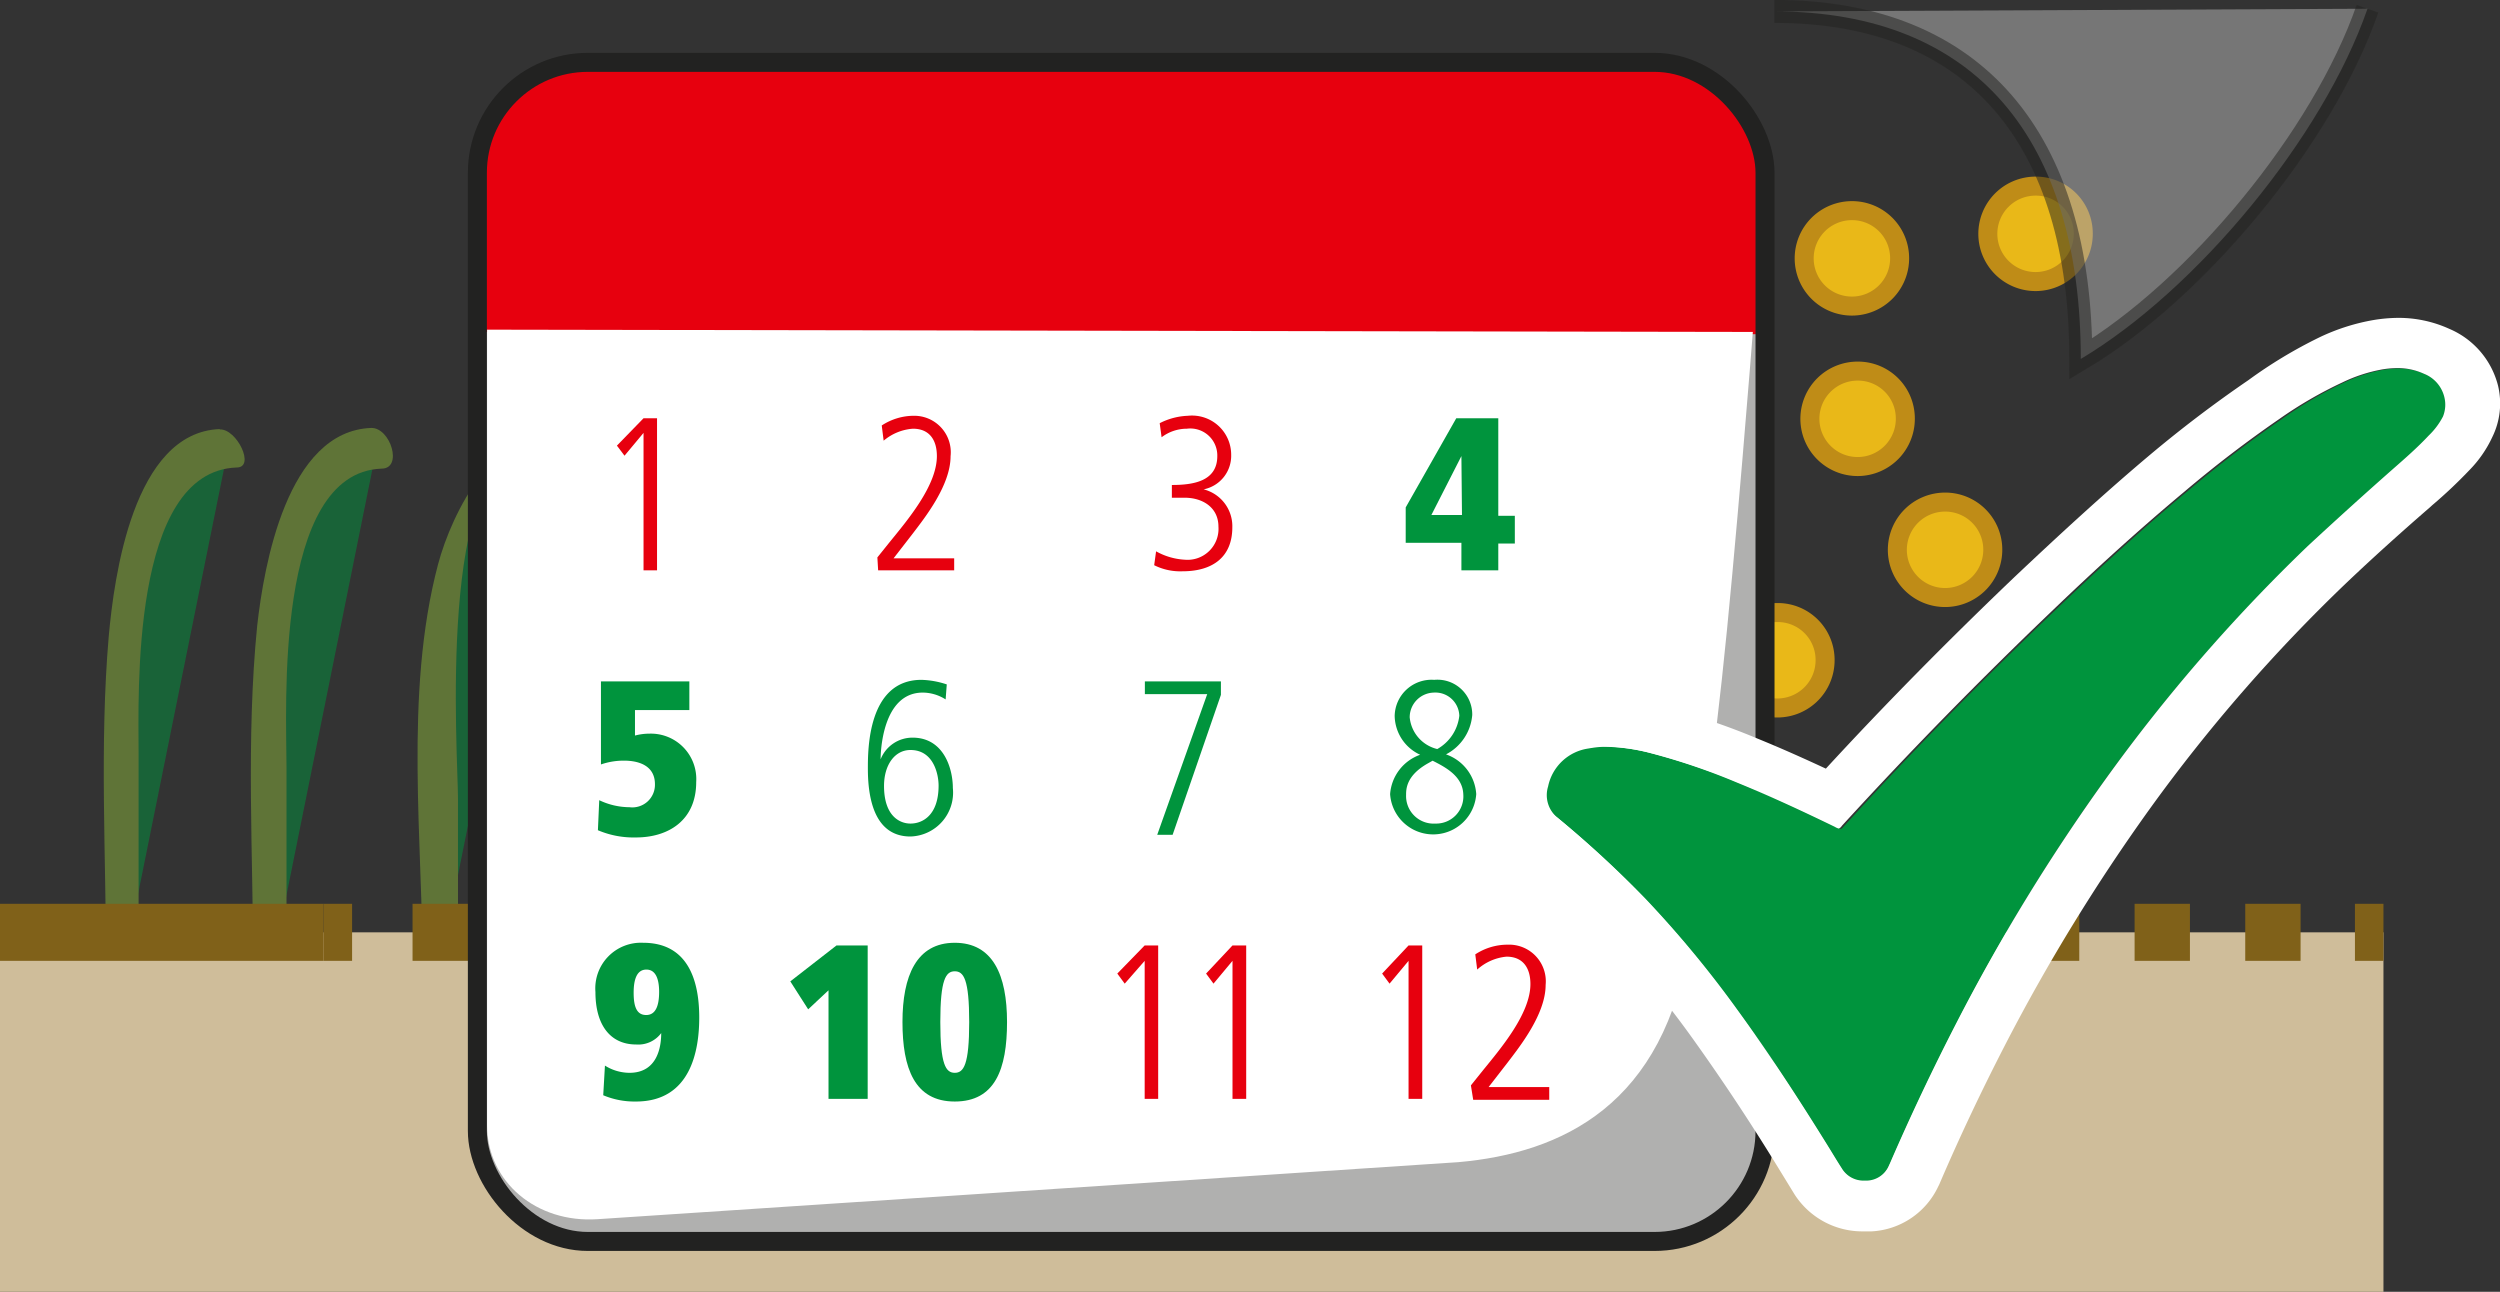 <svg xmlns="http://www.w3.org/2000/svg" viewBox="0 0 131.5 67.95"><rect x="0" y="0" width="131.5" height="67.95" fill="#333333" stroke="none"/><defs><style>.cls-1{fill:#e9b818;stroke:#bf8c17;}.cls-2{fill:#bababa;stroke-width:1.21px;}.cls-15,.cls-2{stroke:#222221;}.cls-2,.cls-3{opacity:0.5;}.cls-4{fill:#00943d;}.cls-5{fill:#8bb53c;}.cls-6{fill:#cfbd9a;}.cls-11,.cls-7{fill:#e2d5c1;}.cls-10,.cls-15,.cls-8,.cls-9{fill:none;}.cls-10,.cls-11,.cls-8,.cls-9{stroke:#806119;stroke-width:3px;}.cls-9{stroke-dasharray:2.91 2.91;}.cls-10{stroke-dasharray:3.18 3.18;}.cls-12{fill:#b0b0af;}.cls-13{fill:#e7000e;}.cls-14{fill:#fff;}.cls-15{stroke-linecap:round;stroke-miterlimit:10;}</style></defs><title>Element 2</title><g id="Ebene_2" data-name="Ebene 2"><g id="Ebene_2-2" data-name="Ebene 2"><path class="cls-1" d="M88.06,36.13a2.51,2.51,0,1,1-2.51-2.48A2.5,2.5,0,0,1,88.06,36.13Z"/><path class="cls-1" d="M53.11,38.61a2.51,2.51,0,1,1-2.51-2.48A2.49,2.49,0,0,1,53.11,38.61Z"/><path class="cls-1" d="M104.82,28.89a2.51,2.51,0,1,1-2.51-2.48A2.5,2.5,0,0,1,104.82,28.89Z"/><path class="cls-1" d="M99.92,13.57a2.51,2.51,0,1,1-2.5-2.49A2.5,2.5,0,0,1,99.92,13.57Z"/><path class="cls-1" d="M91.71,27.24a2.51,2.51,0,1,1-2.51-2.49A2.49,2.49,0,0,1,91.71,27.24Z"/><path class="cls-1" d="M100.22,22a2.51,2.51,0,1,1-2.51-2.48A2.49,2.49,0,0,1,100.22,22Z"/><path class="cls-1" d="M96,34.7a2.51,2.51,0,1,1-2.5-2.48A2.49,2.49,0,0,1,96,34.7Z"/><path class="cls-1" d="M35.87,38.61a2.51,2.51,0,1,1-2.51-2.48A2.5,2.5,0,0,1,35.87,38.61Z"/><path class="cls-1" d="M107.3,42.94a2.51,2.51,0,1,1-2.51-2.48A2.5,2.5,0,0,1,107.3,42.94Z"/><path class="cls-1" d="M82.14,42.94a2.51,2.51,0,1,1-2.5-2.49A2.5,2.5,0,0,1,82.14,42.94Z"/><path class="cls-1" d="M43.15,43.1a2.51,2.51,0,1,1-2.51-2.49A2.5,2.5,0,0,1,43.15,43.1Z"/><path class="cls-1" d="M96.3,42.94a2.51,2.51,0,1,1-2.5-2.48A2.5,2.5,0,0,1,96.3,42.94Z"/><path class="cls-1" d="M109.58,12.27a2.51,2.51,0,1,1-2.51-2.48A2.49,2.49,0,0,1,109.58,12.27Z"/><path class="cls-2" d="M93.33.6c10.63,0,16.12,6.77,16.12,18.28,6.1-3.64,12.73-11.65,15.08-18.42"/><g class="cls-3"><path class="cls-4" d="M28.73,23s-5.57,0-5.57,13.8V50.64"/><path class="cls-5" d="M29.6,22.37c-3.54.13-5.81,4.51-6.56,7.32-1.8,6.82-.8,14.57-.8,21.59,0-.11,1.85-.66,1.85-1.28V42c0-2.29-1.14-18.12,3.78-18.3.62,0,1.65-1.32,1.73-1.32Z"/></g><g class="cls-3"><path class="cls-4" d="M19.81,23.58s-5.57,0-5.57,13.8V51.19"/><path class="cls-5" d="M19.53,22.51c-4.44.16-5.65,7.28-6,10.39-.6,6-.21,12.08-.21,18.08,0,1.12,1.75,1.89,1.75.42V40.32c0-3-.66-15.46,5-15.67,1.14,0,.47-2.18-.56-2.14Z"/></g><g class="cls-3"><path class="cls-4" d="M12,23.58s-5.58,0-5.58,13.8V51.19"/><path class="cls-5" d="M11.56,22.57C7,22.74,6,30.38,5.72,33.47c-.49,5.72-.14,11.58-.14,17.33,0,.89,1.71,2.12,1.71.78,0-4,0-7.95,0-11.93,0-3.06-.43-14.86,5.16-15.06,1,0,0-2.05-.89-2Z"/></g><rect class="cls-6" y="49.04" width="125.37" height="18.91"/><line class="cls-7" x1="61.31" y1="49.04" x2="125.37" y2="49.04"/><line class="cls-8" x1="61.31" y1="49.04" x2="62.81" y2="49.04"/><line class="cls-9" x1="65.72" y1="49.04" x2="122.42" y2="49.04"/><line class="cls-8" x1="123.87" y1="49.04" x2="125.37" y2="49.04"/><line class="cls-7" x1="17.02" y1="49.04" x2="61.31" y2="49.04"/><line class="cls-8" x1="17.02" y1="49.04" x2="18.52" y2="49.04"/><line class="cls-10" x1="21.7" y1="49.04" x2="58.22" y2="49.04"/><line class="cls-8" x1="59.81" y1="49.04" x2="61.31" y2="49.04"/><line class="cls-11" y1="49.04" x2="17.02" y2="49.04"/><path class="cls-12" d="M92.84,17.4V59.49A5.81,5.81,0,0,1,87,65.3H30.93a5.82,5.82,0,0,1-5.82-5.81V17.28"/><path class="cls-13" d="M25.11,17.46V9.1a5.83,5.83,0,0,1,5.82-5.82H87A5.82,5.82,0,0,1,92.84,9.1v8.48"/><path class="cls-14" d="M25.62,17.34V59.18c0,3,2.61,5.16,5.8,4.95l45.29-3c5.43-.48,10.88-3,12.16-11.68,0,0,1-7.35,1.7-13.72S92.2,17.46,92.2,17.46"/><path class="cls-13" d="M33.85,22h.71V30h-.71V22.77l-1,1.2-.4-.53Z"/><path class="cls-13" d="M46.15,29.32l.61-.76c.94-1.16,2.52-3,2.52-4.57,0-.82-.37-1.44-1.26-1.44a2.67,2.67,0,0,0-1.54.63l-.1-.8a3.08,3.08,0,0,1,1.7-.51A1.92,1.92,0,0,1,50,24c0,1.53-1.36,3.24-2,4.08l-1,1.29h3.19V30h-4Z"/><path class="cls-13" d="M60.81,29a3.47,3.47,0,0,0,1.5.44,1.63,1.63,0,0,0,1.78-1.74c0-1-.82-1.52-1.78-1.52h-.67v-.67c1.12,0,2.39-.19,2.39-1.52a1.42,1.42,0,0,0-1.6-1.44A2.2,2.2,0,0,0,61.1,23L61,22.26a3.54,3.54,0,0,1,1.48-.39,2.06,2.06,0,0,1,2.28,2.05,1.8,1.8,0,0,1-1.45,1.82v0a2,2,0,0,1,1.51,2c0,1.53-1,2.31-2.62,2.31a3.07,3.07,0,0,1-1.49-.32Z"/><path class="cls-4" d="M76.87,28.55H73.94V26.69L76.6,22h2.21v5.13h.87v1.46h-.87V30H76.87Zm0-4.56h0l-1.58,3.1h1.61Z"/><path class="cls-4" d="M31.52,42.09a3.73,3.73,0,0,0,1.59.37,1.19,1.19,0,0,0,1.34-1.21c0-.93-.77-1.24-1.63-1.24a3.66,3.66,0,0,0-1.21.2V35.84h4.65v1.51H33.4v1.34a3,3,0,0,1,.76-.1,2.39,2.39,0,0,1,2.46,2.55c0,2-1.45,2.91-3.17,2.91a4.8,4.8,0,0,1-2-.38Z"/><path class="cls-4" d="M49.74,36.79a2.26,2.26,0,0,0-1.2-.36c-2.14,0-2.22,3.16-2.22,3.51h0A1.8,1.8,0,0,1,48,38.8c1.65,0,2.12,1.64,2.12,2.65A2.31,2.31,0,0,1,47.89,44c-2,0-2.24-2.24-2.24-3.58,0-1,0-4.66,2.82-4.66A4.57,4.57,0,0,1,49.8,36Zm-1.85,6.53c.65,0,1.48-.45,1.48-2,0-.57-.25-1.87-1.48-1.87-.83,0-1.39.79-1.39,1.89C46.5,42.94,47.34,43.32,47.89,43.32Z"/><path class="cls-4" d="M60.22,35.84h4v.71l-2.54,7.36h-.81l2.63-7.4H60.22Z"/><path class="cls-4" d="M73.36,37.65a1.94,1.94,0,0,1,2.08-1.89,1.83,1.83,0,0,1,2,1.85,2.57,2.57,0,0,1-1.38,2.07,2.37,2.37,0,0,1,1.59,2.09,2.27,2.27,0,0,1-4.53,0A2.38,2.38,0,0,1,74.7,39.7,2.29,2.29,0,0,1,73.36,37.65Zm2,2.36-.23.13c-1.17.65-1.17,1.37-1.17,1.69a1.45,1.45,0,0,0,1.54,1.49,1.43,1.43,0,0,0,1.47-1.53C76.94,40.81,76,40.34,75.33,40Zm.09-3.58a1.3,1.3,0,0,0-1.3,1.3,1.9,1.9,0,0,0,1.45,1.67,2.3,2.3,0,0,0,1.16-1.75A1.26,1.26,0,0,0,75.42,36.43Z"/><path class="cls-4" d="M31.82,56.05a2.44,2.44,0,0,0,1.29.38c1.48,0,1.67-1.38,1.67-2.09h0a1.5,1.5,0,0,1-1.32.6c-1.34,0-2.14-1-2.14-2.76a2.4,2.4,0,0,1,2.51-2.59c2.37,0,2.95,2,2.95,3.93,0,1.73-.44,4.42-3.33,4.42a4.23,4.23,0,0,1-1.72-.33ZM34,51c-.5,0-.67.51-.67,1.22s.15,1.17.66,1.17.68-.51.68-1.22S34.47,51,34,51Z"/><path class="cls-4" d="M43.58,52.09l-1.07,1-.94-1.47L44,49.73h1.64V57.8H43.58Z"/><path class="cls-4" d="M50.22,49.59c2,0,2.75,1.69,2.75,4.17s-.63,4.18-2.75,4.18-2.75-1.76-2.75-4.18S48.2,49.59,50.22,49.59Zm0,6.84c.47,0,.76-.42.76-2.67s-.29-2.67-.76-2.67-.76.43-.76,2.67S49.75,56.43,50.22,56.43Z"/><path class="cls-13" d="M60.21,49.73h.71V57.8h-.71V50.54l-1.05,1.2-.39-.53Z"/><path class="cls-13" d="M64.83,49.73h.72V57.8h-.72V50.54l-1,1.2-.39-.53Z"/><path class="cls-13" d="M74.09,49.73h.72V57.8h-.72V50.54l-1,1.2-.39-.53Z"/><path class="cls-13" d="M77.37,57.09l.61-.76c.94-1.16,2.52-3,2.52-4.57,0-.82-.37-1.44-1.26-1.44A2.67,2.67,0,0,0,77.7,51l-.1-.8a3.08,3.08,0,0,1,1.7-.51,1.93,1.93,0,0,1,2,2.12c0,1.53-1.36,3.24-2,4.08l-1,1.29h3.19v.67h-4Z"/><rect class="cls-15" x="25.11" y="3.28" width="67.73" height="62.02" rx="5.81" ry="5.81"/></g><g id="Hilfslinien"><path class="cls-4" d="M127.56,19.68a3.34,3.34,0,0,0-1.41-.3,5.14,5.14,0,0,0-.78.07,8.16,8.16,0,0,0-2.11.69A21.78,21.78,0,0,0,120,22.06a62.75,62.75,0,0,0-5,3.83c-2.41,2-4.73,4.14-7,6.31q-5.72,5.46-11,11.25c-.1.11-.13.15-.18.15a.79.79,0,0,1-.2-.09c-1.71-.83-3.43-1.63-5.2-2.35a33.71,33.71,0,0,0-4.51-1.53,10.47,10.47,0,0,0-2.55-.35h0a5.56,5.56,0,0,0-.8.09,2.53,2.53,0,0,0-2.13,2A1.53,1.53,0,0,0,81.91,43a55.31,55.31,0,0,1,4.62,4.29,56.47,56.47,0,0,1,4.86,5.87c1.68,2.31,3.23,4.69,4.73,7.11.25.4.49.81.75,1.21a1.33,1.33,0,0,0,1.19.66h.15a1.3,1.3,0,0,0,1.15-.8l.06-.13q1.62-3.73,3.49-7.37A101.5,101.5,0,0,1,110.74,41a89.19,89.19,0,0,1,10.64-12.22c1.46-1.39,3-2.73,4.5-4.07.64-.56,1.29-1.13,1.87-1.75a3.83,3.83,0,0,0,.75-1,1.66,1.66,0,0,0,.12-1.05A1.76,1.76,0,0,0,127.56,19.68Z"/><path class="cls-14" d="M131.4,20.3a4.42,4.42,0,0,0-2.56-3,6.44,6.44,0,0,0-2.69-.58,8.2,8.2,0,0,0-1.28.11,10.87,10.87,0,0,0-2.88.92A24.5,24.5,0,0,0,118.26,20,65.39,65.39,0,0,0,113,24c-2.22,1.87-4.55,4-7.12,6.43-3.43,3.28-6.73,6.62-9.84,10-1.12-.52-2.32-1.06-3.57-1.57a36.31,36.31,0,0,0-4.93-1.67,14.24,14.24,0,0,0-3.22-.44h-.11a8.24,8.24,0,0,0-1.34.14,5.29,5.29,0,0,0-4.38,4A4,4,0,0,0,80,44.92,49.32,49.32,0,0,1,84.39,49,53.32,53.32,0,0,1,89,54.58c1.43,2,2.9,4.17,4.63,7l.27.44.49.8a4.24,4.24,0,0,0,3.65,1.95l.41,0a4.11,4.11,0,0,0,3.5-2.36,1.63,1.63,0,0,0,.09-.19v0c1.06-2.47,2.21-4.89,3.41-7.22a99.66,99.66,0,0,1,7.64-12.47,86.08,86.08,0,0,1,10.31-11.85c1.46-1.39,3-2.77,4.42-4l.12-.11a24.92,24.92,0,0,0,1.93-1.82,6.22,6.22,0,0,0,1.23-1.77A4,4,0,0,0,131.4,20.3Zm-2.9,1.61a3.83,3.83,0,0,1-.75,1c-.58.62-1.23,1.19-1.87,1.75-1.52,1.34-3,2.68-4.5,4.07A89.19,89.19,0,0,0,110.74,41a101.5,101.5,0,0,0-7.83,12.8q-1.87,3.63-3.49,7.37l-.06.13a1.3,1.3,0,0,1-1.15.8h-.15a1.33,1.33,0,0,1-1.19-.66c-.26-.4-.5-.81-.75-1.21-1.5-2.42-3.05-4.8-4.73-7.11a56.47,56.47,0,0,0-4.86-5.87A55.31,55.31,0,0,0,81.91,43a1.53,1.53,0,0,1-.59-1.65,2.53,2.53,0,0,1,2.13-2,5.56,5.56,0,0,1,.8-.09h0a10.47,10.47,0,0,1,2.55.35,33.71,33.71,0,0,1,4.51,1.53c1.77.72,3.49,1.52,5.2,2.35a.79.79,0,0,0,.2.09s.08,0,.18-.15q5.31-5.81,11-11.25c2.26-2.17,4.58-4.29,7-6.31a62.75,62.75,0,0,1,5-3.83,21.78,21.78,0,0,1,3.31-1.92,8.16,8.16,0,0,1,2.11-.69,5.14,5.14,0,0,1,.78-.07,3.34,3.34,0,0,1,1.41.3,1.76,1.76,0,0,1,1.06,1.18A1.66,1.66,0,0,1,128.5,21.91Z"/></g></g></svg>